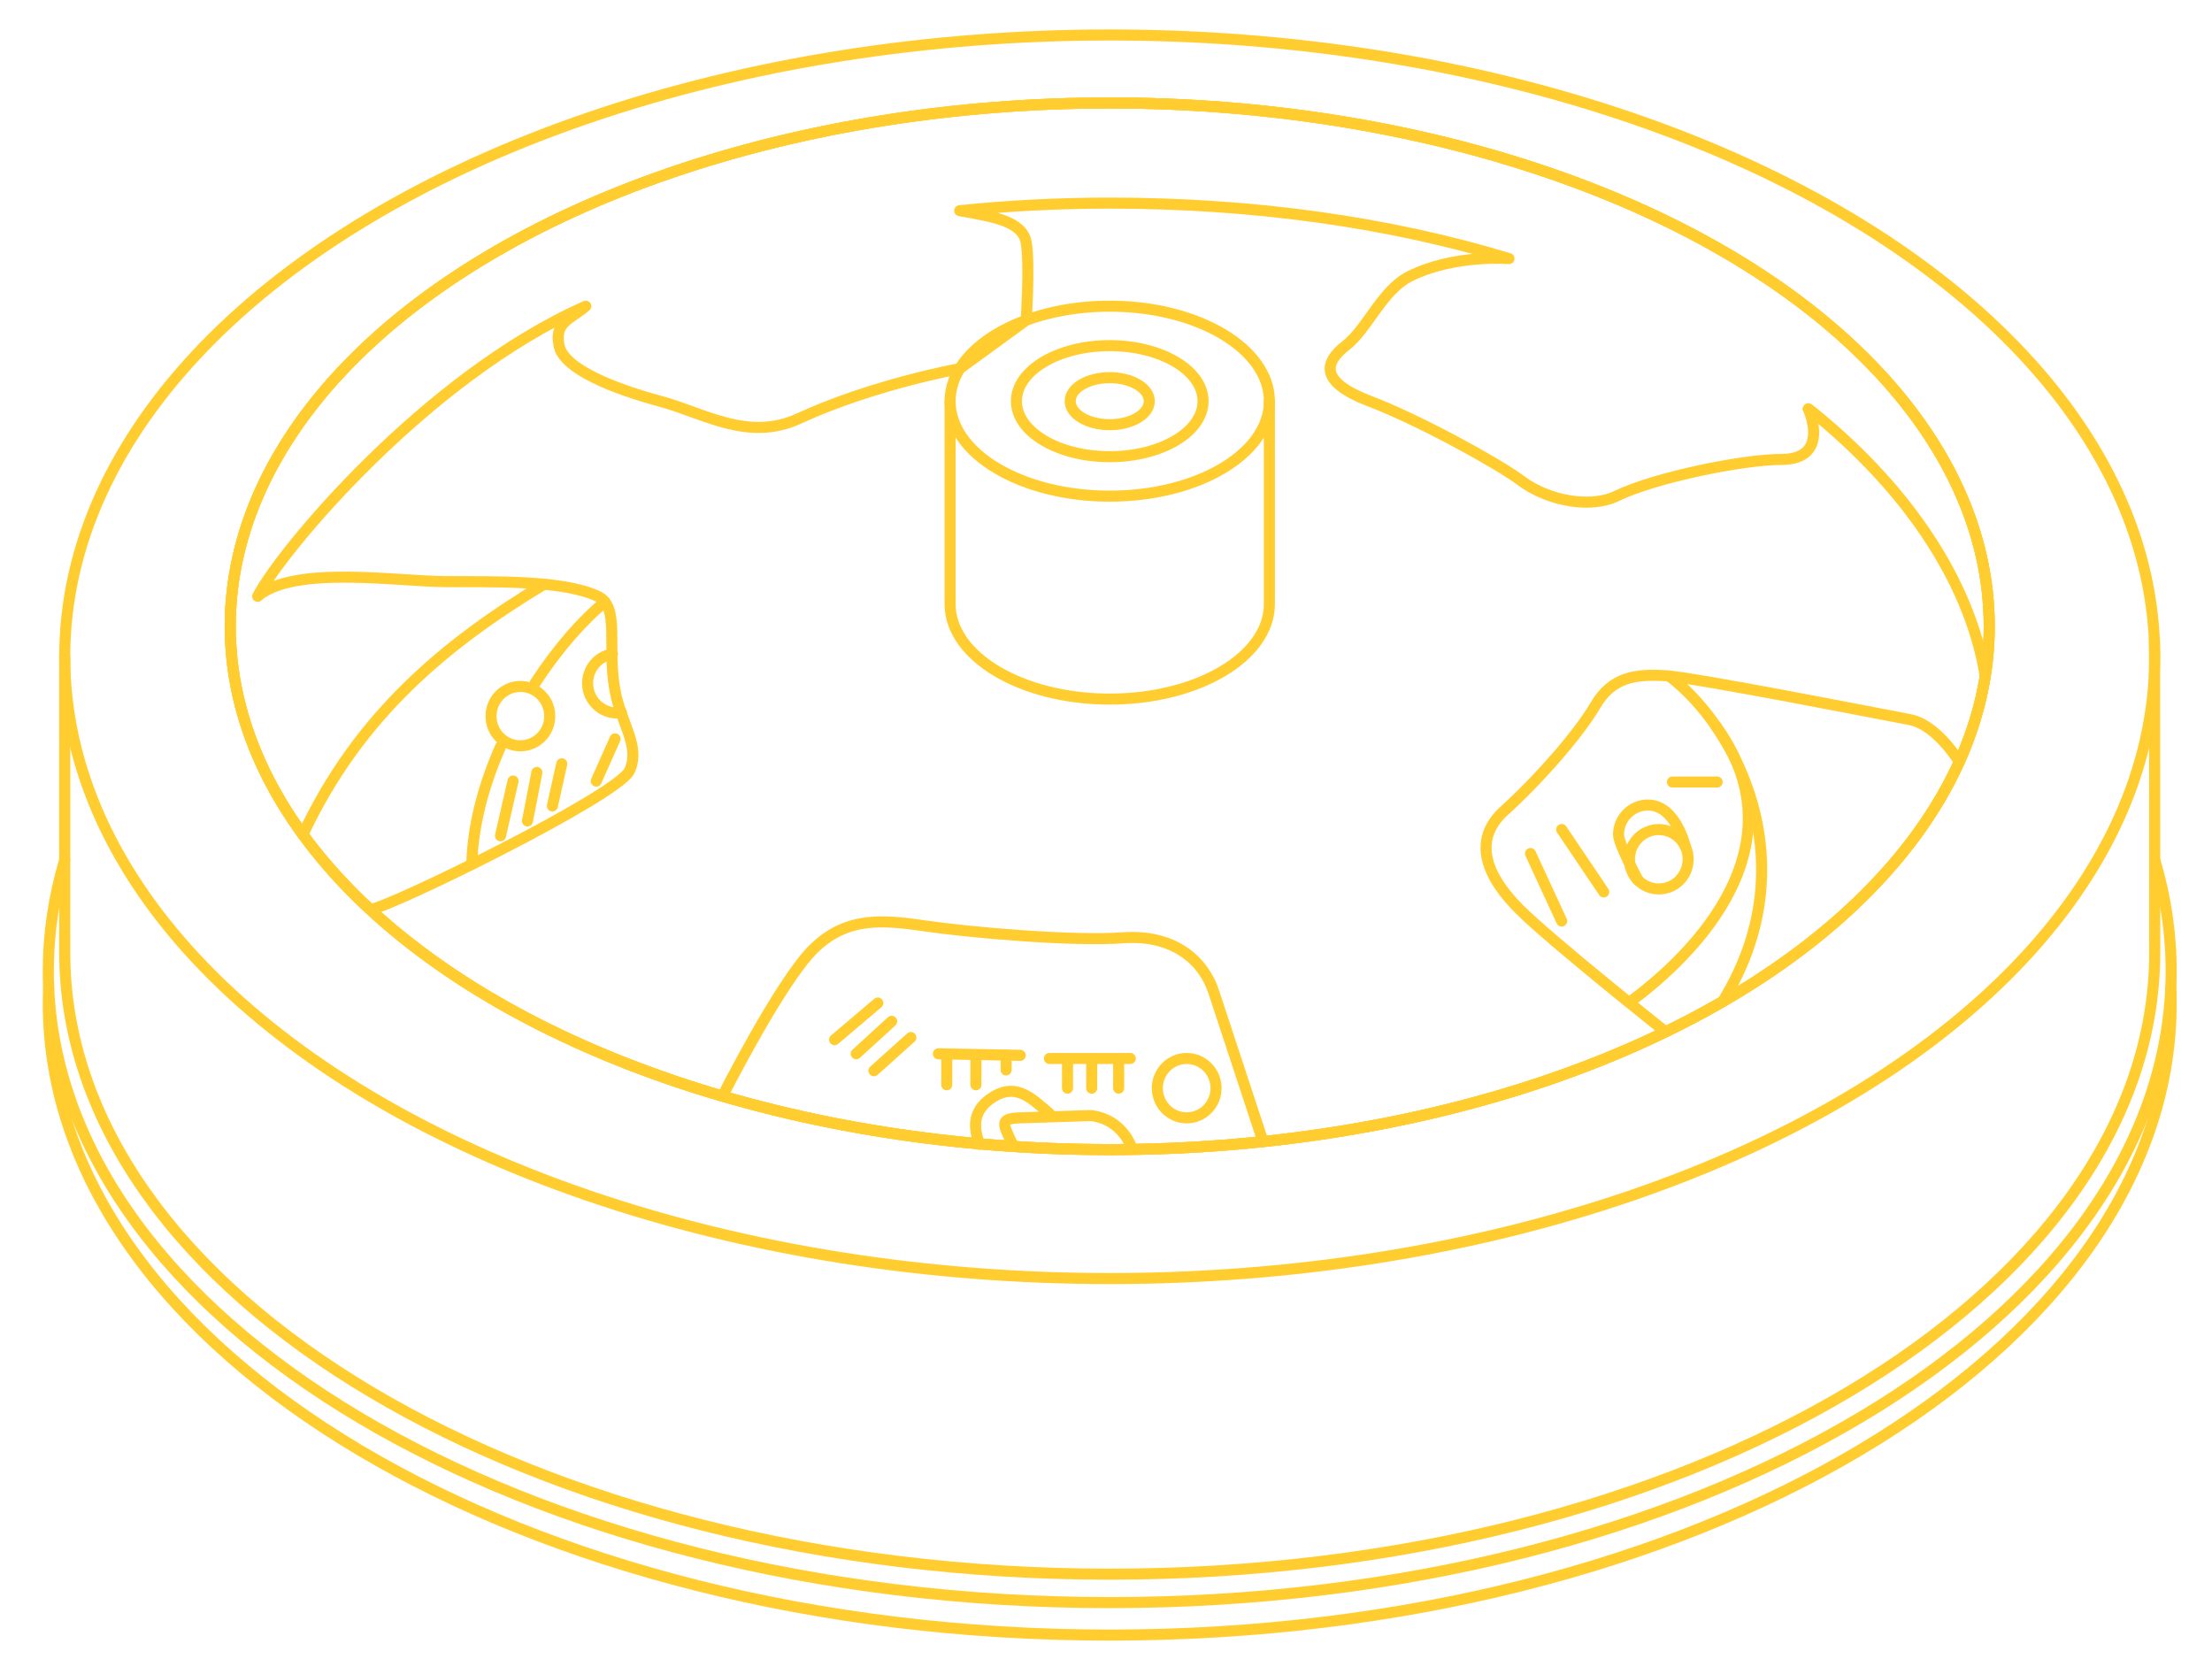<svg clip-rule="evenodd" fill-rule="evenodd" stroke-linecap="round" stroke-linejoin="round" stroke-miterlimit="1.5" viewBox="0 0 400 300" xmlns="http://www.w3.org/2000/svg"><g fill="none" opacity=".81"><path d="m0 0h400v300h-400z"/><g stroke="#ffc200" stroke-width="2"><path d="m85.314 156.314c.177-7.184 2.212-14.522 5.21-21.314"/><path d="m96.741 123.56c4.09-6.285 8.669-11.472 12.65-14.708"/><ellipse cx="200.675" cy="118.765" rx="188.97" ry="112.44"/><path d="m389.579 115.763s.066-5.601.066 56.456c0 62.058-84.674 112.44-188.97 112.44-104.295 0-188.97-50.382-188.97-112.44v-53.454"/><path d="m282.398 150 7.612 11.287"/><path d="m389.645 155.491c1.952 6.527 2.97 13.245 2.97 20.104 0 63.032-86.005 114.207-191.94 114.207-105.934 0-191.94-51.175-191.94-114.207 0-6.859 1.019-13.577 2.97-20.104"/><path d="m392.553 178.528c.041.977.062 1.956.062 2.939 0 63.033-86.005 114.207-191.94 114.207-105.934 0-191.94-51.174-191.94-114.207 0-.983.021-1.962.063-2.939"/><ellipse cx="200.675" cy="113.251" rx="159.043" ry="94.633"/><ellipse cx="200.675" cy="113.251" rx="159.043" ry="94.633"/><ellipse cx="200.675" cy="113.251" rx="159.043" ry="94.633"/><ellipse cx="200.675" cy="72.544" rx="28.869" ry="17.177"/><ellipse cx="200.675" cy="72.544" rx="16.874" ry="10.04"/><ellipse cx="200.675" cy="72.544" rx="7.15" ry="4.254"/><path d="m229.544 72.544v36.696c0 9.481-12.936 17.178-28.869 17.178s-28.869-7.697-28.869-17.178v-36.696"/><path d="m66.962 164.482c2.105-.353 13.12-5.426 23.953-10.998 11.068-5.693 21.946-11.908 22.935-14.144 1.995-4.508-1.531-8.395-2.646-14.506-1.464-8.029.944-15.083-3.101-17-6.263-2.968-18.811-2.609-27.791-2.664-8.436-.051-27.218-2.974-33.718 2.664 4.27-8.3 30.509-39.717 59.335-52.467-2.881 2.442-5.679 2.848-4.832 7.137s10.221 7.883 18.248 10.04c8.027 2.158 15.898 7.397 25.189 3.114 13.435-6.192 29.009-8.991 29.009-8.991l12.028-8.761s.676-10.1 0-14.039c-.675-3.939-6.139-4.71-12.028-5.765 8.818-.903 17.884-1.374 27.132-1.374 25.986 0 50.525 3.448 72.196 10.035 0 0-9.982-.812-17.987 3.222-4.959 2.499-7.621 9.489-11.523 12.519-3.903 3.03-4.819 6.553 4.324 10.04 9.144 3.488 23.317 11.335 27.312 14.333 5.215 3.913 12.855 4.986 17.276 2.845 7.157-3.467 23.141-6.642 29.836-6.642 9.161 0 4.825-9.372 4.825-9.244 17.067 13.533 29.21 30.675 32.059 48.438"/><path d="m98.378 105.647c-17.55 10.608-33.466 23.548-43.612 45.295"/><path d="m130.65 198.228s10.469-20.782 16.525-26.694 12.693-5.174 20.232-4.08c7.538 1.094 26.305 2.81 35.64 2.13 9.334-.68 14.606 4.218 16.429 9.757 1.824 5.538 8.925 27.107 8.925 27.107"/><path d="m301.176 186.576s-20.518-16.276-26.362-22.094c-5.843-5.818-8.799-12.451-2.778-17.891 6.021-5.439 13.396-13.78 16.45-19.022 3.055-5.242 7.427-5.695 12.69-5.379 5.262.315 39.318 7.027 44.196 7.944 4.878.916 8.947 7.637 8.947 7.637"/><path d="m311.522 181.087c15.461-24.99 2.36-49.744-9.686-58.841"/><path d="m276.76 154.345 5.638 12.203"/><path d="m169.698 190.557 14.791.283"/><path d="m189.769 191.407h14.625"/><path d="m193.039 191.407v5.368"/><path d="m158.738 181.373-7.822 6.633"/><path d="m154.827 190.557 6.414-5.868"/><path d="m158.034 193.62 6.681-5.997"/><path d="m189.769 201.354c-2.994-2.497-5.866-5.702-10.233-2.949-4.366 2.752-3.076 6.428-2.442 8.533"/><path d="m183.091 206.938c-1.725-3.77-2.472-4.67 1.398-4.796 3.87-.125 12.592-.408 12.592-.408s4.891.047 7.313 5.204"/><ellipse cx="214.59" cy="196.775" rx="5.31" ry="5.368"/><path d="m296.235 159.205s-3.557-6.572-3.557-8.263c0-2.962 2.38-5.368 5.31-5.368 5.054 0 6.785 7.538 6.785 7.538"/><ellipse cx="299.961" cy="155.381" rx="5.31" ry="5.368"/><ellipse cx="94.1" cy="129.502" rx="5.31" ry="5.368"/><path d="m112.387 128.871c-2.897.447-5.615-1.567-6.067-4.495-.451-2.928 1.533-5.668 4.43-6.115"/><path d="m202.293 191.407v5.368"/><path d="m197.414 191.407v5.368"/><path d="m171.204 190.798v5.367"/><path d="m176.477 190.798v5.367"/><path d="m92.773 141.231-2.268 9.903"/><path d="m97.083 139.68-1.701 8.769"/><path d="m101.588 138.117-1.701 7.635"/><path d="m111.224 133.611-3.402 7.635"/><path d="m181.941 190.798v2.683"/><path d="m310.199 131.169c16.883 23.14-6.602 43.549-15.548 50.077"/><path d="m302.428 141.412h8.086"/></g></g></svg>
